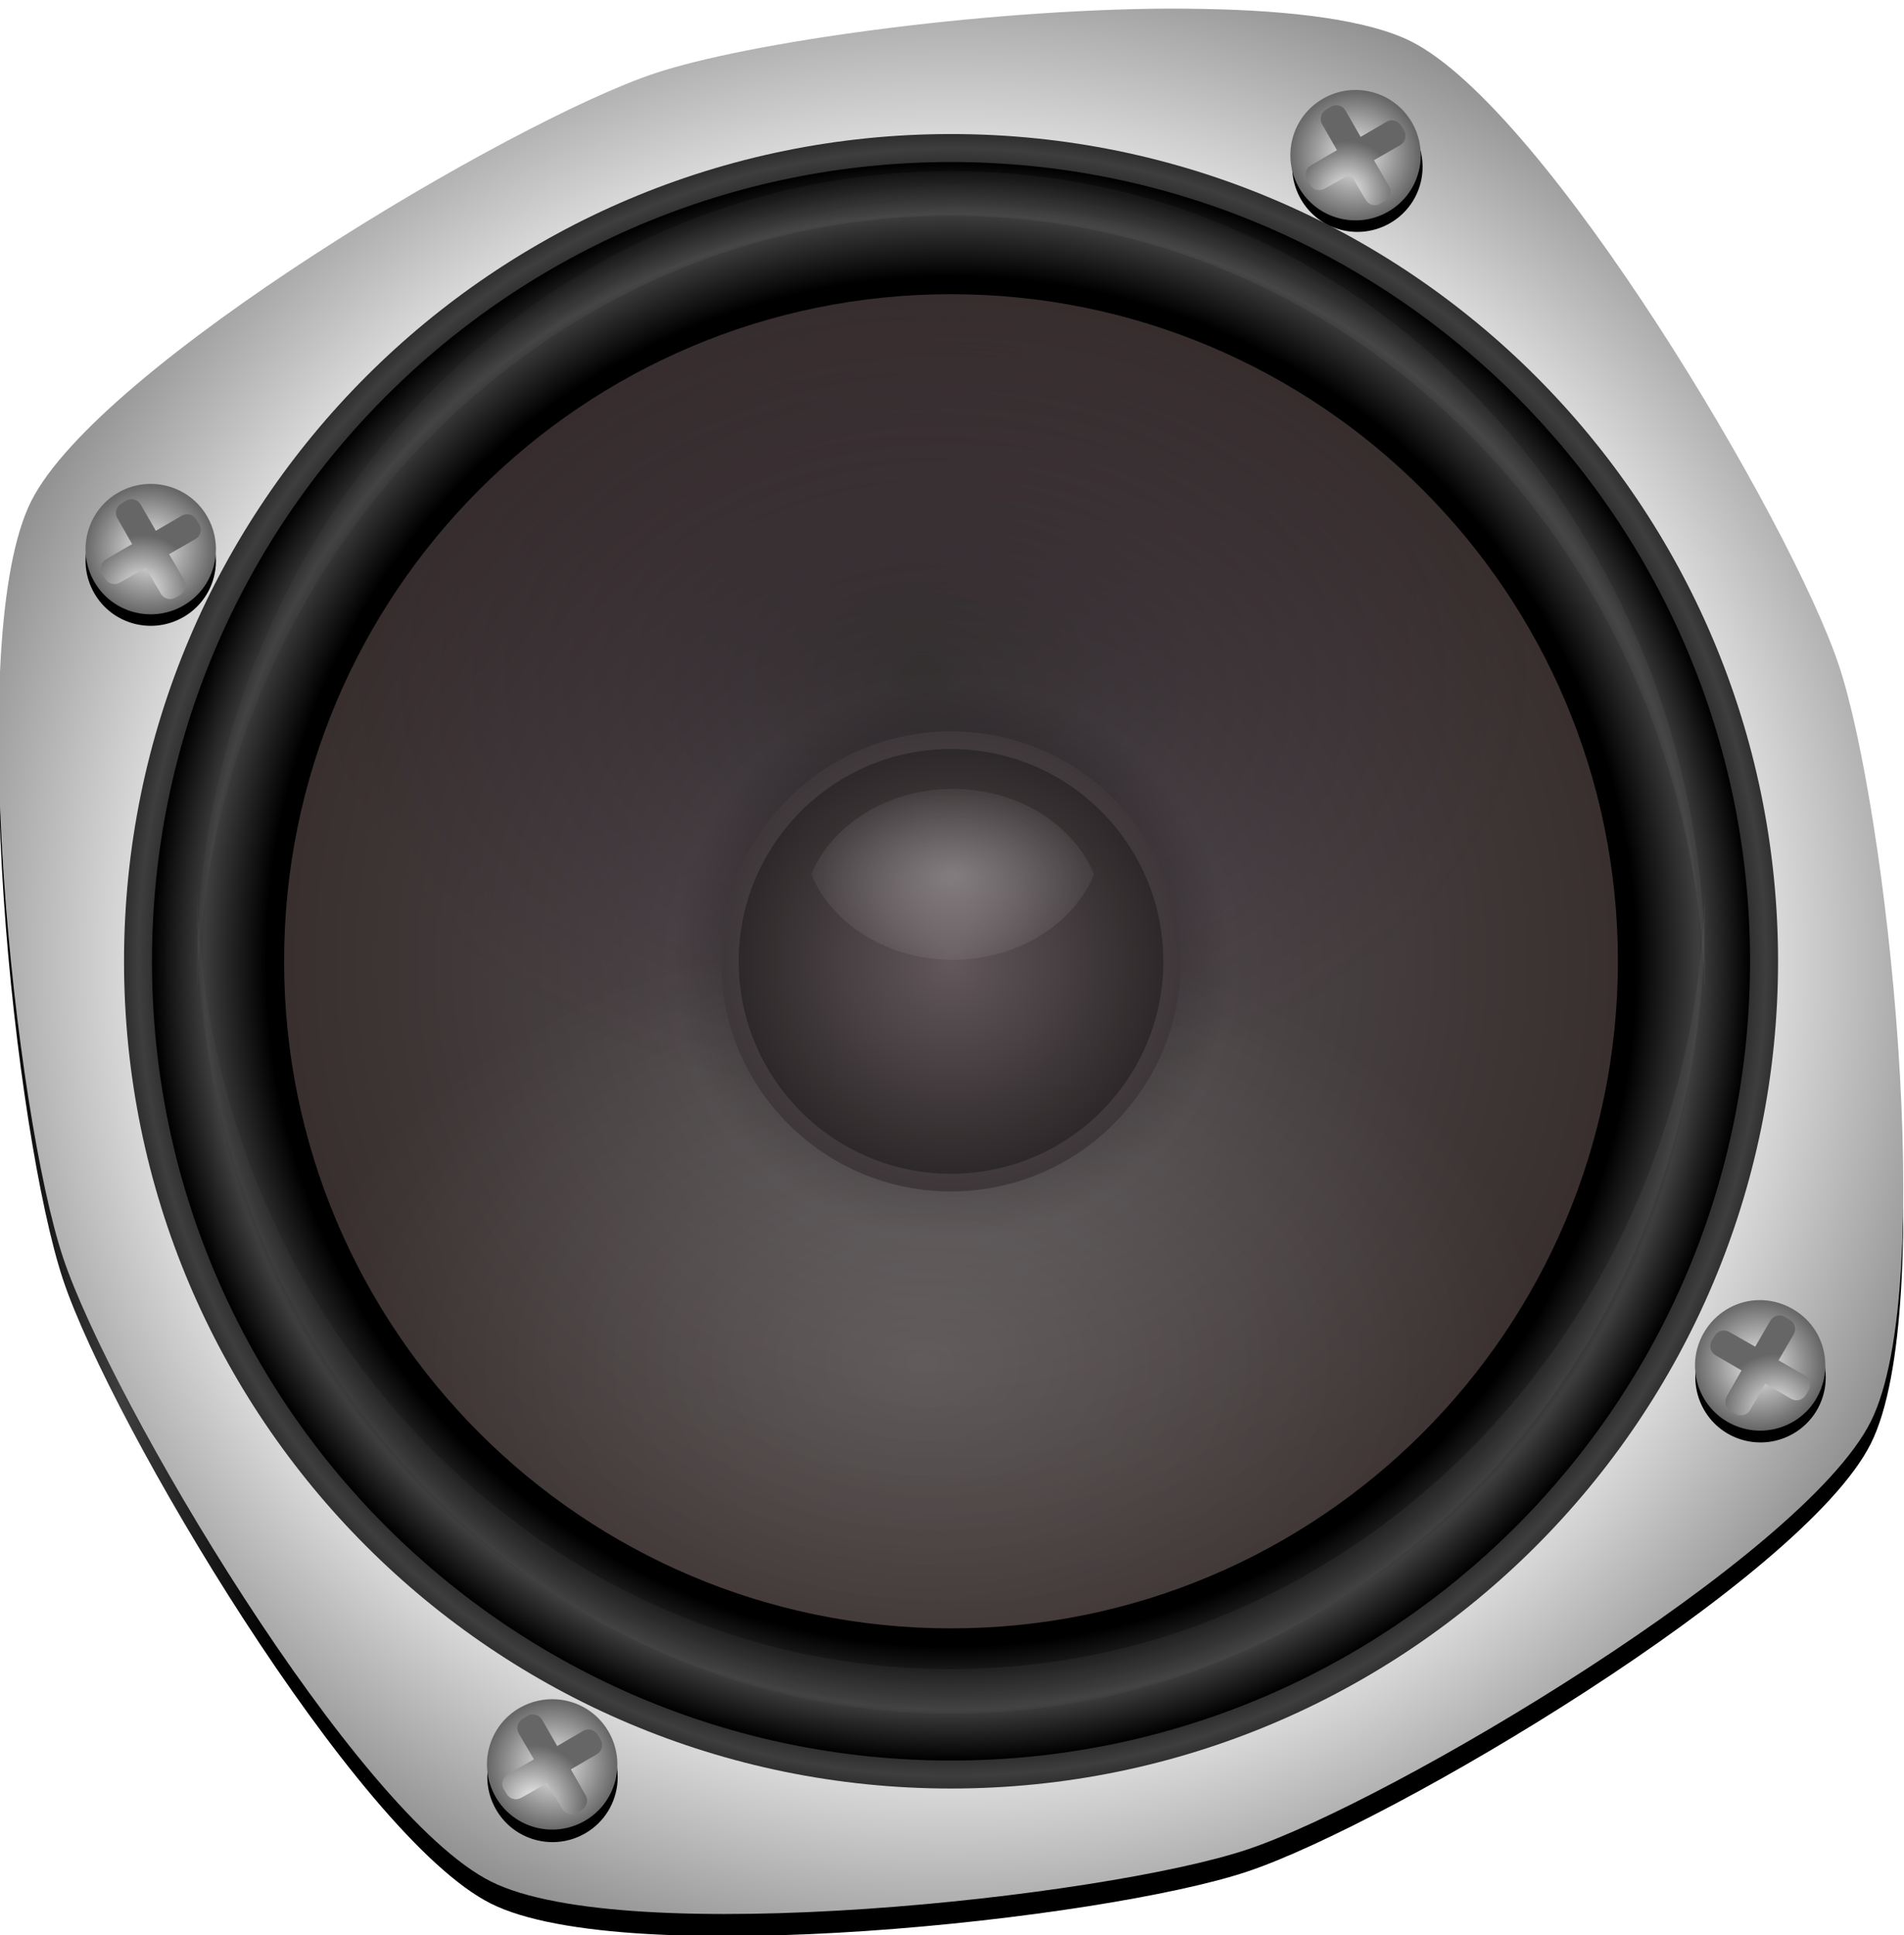 <?xml version="1.0" encoding="UTF-8"?>
<svg version="1.1" viewBox="0 0 256 260.1" xmlns="http://www.w3.org/2000/svg" xmlns:xlink="http://www.w3.org/1999/xlink">
<defs>
<linearGradient id="c">
<stop offset="0"/>
<stop offset=".857"/>
<stop stop-color="#3e3e3e" offset=".936"/>
<stop offset="1"/>
</linearGradient>
<linearGradient id="a">
<stop stop-color="#eee" offset="0"/>
<stop stop-color="#666" offset="1"/>
</linearGradient>
<linearGradient id="b">
<stop stop-color="#fff" stop-opacity=".302" offset="0"/>
<stop stop-color="#fff" stop-opacity="0" offset="1"/>
</linearGradient>
<linearGradient id="d">
<stop stop-color="#63585c" offset="0"/>
<stop stop-color="#2d2829" offset="1"/>
</linearGradient>
<radialGradient id="w" cx="390" cy="582.36" r="24.26" gradientTransform="matrix(1 0 0 .733 0 155.56)" gradientUnits="userSpaceOnUse" xlink:href="#b"/>
<filter id="y" x="-.173" y="-.245" width="1.346" height="1.489" color-interpolation-filters="sRGB">
<feGaussianBlur stdDeviation="2.884"/>
</filter>
<radialGradient id="v" cx="235" cy="195" r="65" gradientTransform="matrix(.284 0 0 .284 190.75 141.98)" gradientUnits="userSpaceOnUse" xlink:href="#d"/>
<radialGradient id="u" cx="235" cy="195" r="65" gradientTransform="matrix(0 -.456 -.456 0 346.33 304.42)" gradientUnits="userSpaceOnUse" xlink:href="#d"/>
<radialGradient id="t" cx="260" cy="238.85" r="54.281" gradientTransform="matrix(1 0 0 .691 0 67.214)" gradientUnits="userSpaceOnUse" xlink:href="#b"/>
<radialGradient id="s" cx="260" cy="117.98" r="54.281" gradientTransform="matrix(1 0 0 .691 0 90.79)" gradientUnits="userSpaceOnUse">
<stop stop-opacity=".302" offset="0"/>
<stop stop-color="#22002b" stop-opacity="0" offset="1"/>
</radialGradient>
<radialGradient id="r" cx="235" cy="195" r="65" gradientTransform="matrix(.892 0 0 .892 47.808 23.351)" gradientUnits="userSpaceOnUse">
<stop stop-color="#121112" offset="0"/>
<stop stop-color="#2e2b2c" offset=".167"/>
<stop stop-color="#4b4546" offset=".417"/>
<stop stop-color="#382f2e" offset="1"/>
</radialGradient>
<radialGradient id="q" cx="257.5" cy="197.35" r="82.822" gradientTransform="matrix(.388 -.104 .104 .388 137 147.51)" gradientUnits="userSpaceOnUse" xlink:href="#a" spreadMethod="reflect"/>
<linearGradient id="x" x1="127.88" x2="252.12" y1="120" y2="120" gradientTransform="matrix(1.333 0 0 1.333 4.167 39.286)" gradientUnits="userSpaceOnUse" xlink:href="#c"/>
<radialGradient id="p" cx="235" cy="195" r="65" gradientTransform="matrix(1.069 0 0 -1.069 6.266 405.82)" gradientUnits="userSpaceOnUse" xlink:href="#c"/>
<radialGradient id="o" cx="235" cy="195" r="65" gradientTransform="matrix(1.163 0 0 -1.163 -15.905 424.22)" gradientUnits="userSpaceOnUse" xlink:href="#c"/>
<radialGradient id="n" cx=".818" cy="-501.48" r="2.5" gradientTransform="matrix(1.637 -.945 -.945 -1.637 -289.39 -583.95)" gradientUnits="userSpaceOnUse" xlink:href="#a"/>
<radialGradient id="m" cx="210" cy="-50" r="10" gradientTransform="matrix(.284 .491 .491 -.284 152.14 115.15)" gradientUnits="userSpaceOnUse" xlink:href="#a"/>
<radialGradient id="l" cx="289.09" cy="215.5" r="4.347" gradientTransform="matrix(0 -1 1 0 7.542 419.46)" gradientUnits="userSpaceOnUse" xlink:href="#a"/>
<radialGradient id="k" cx="210" cy="-50" r="10" gradientTransform="matrix(.284 -.491 .491 .284 187.32 244.61)" gradientUnits="userSpaceOnUse" xlink:href="#a"/>
<radialGradient id="j" cx="3.649" cy="-498.72" r="2.5" gradientTransform="matrix(1.637 .945 -.945 1.637 -149.43 977.96)" gradientUnits="userSpaceOnUse" xlink:href="#a"/>
<radialGradient id="i" cx="210" cy="-50" r="10" gradientTransform="matrix(.284 -.491 .491 .284 292.1 278.86)" gradientUnits="userSpaceOnUse" xlink:href="#a"/>
<radialGradient id="h" cx="3.339" cy="-501.67" r="2.5" gradientTransform="matrix(-.945 1.637 -1.637 -.945 -524.25 -209.34)" gradientUnits="userSpaceOnUse" xlink:href="#a"/>
<radialGradient id="g" cx="210" cy="-50" r="10" gradientTransform="matrix(.491 .284 -.284 .491 174.85 232.19)" gradientUnits="userSpaceOnUse" xlink:href="#a"/>
<radialGradient id="f" cx="233.69" cy="197.36" r="73.343" gradientTransform="matrix(0 -1.069 -1.009 0 454.19 449.36)" gradientUnits="userSpaceOnUse" xlink:href="#b"/>
<radialGradient id="e" cx="233.07" cy="197.36" r="73.343" gradientTransform="matrix(0 1.069 -1.009 0 454.19 -57.95)" gradientUnits="userSpaceOnUse" xlink:href="#b"/>
</defs>
<g transform="translate(-305.93 -342.44)">
<g transform="matrix(-1.546 0 0 1.546 831.89 166.55)">
<path d="m238.66 116.44c-1.095-6e-3 -2.161 0.012-3.219 0.031-7.69 0.137-14.259 0.973-17.938 2.812-11.77 5.885-33.057 41.766-37.219 54.25-4.161 12.484-8.666 53.98-2.781 65.75 5.885 11.77 41.766 33.057 54.25 37.219 12.484 4.161 53.98 8.666 65.75 2.781 11.77-5.885 33.057-41.766 37.219-54.25 4.161-12.484 8.666-53.98 2.781-65.75-5.885-11.77-41.766-33.057-54.25-37.219-8.046-2.682-28.171-5.529-44.594-5.625zm-16.156 7.844c2.761 0 5 2.239 5 5s-2.239 5-5 5-5-2.239-5-5 2.239-5 5-5zm105 35c2.761 0 5 2.239 5 5s-2.239 5-5 5-5-2.239-5-5 2.239-5 5-5zm-140 70c2.761 0 5 2.239 5 5s-2.239 5-5 5-5-2.239-5-5 2.239-5 5-5zm105 35c2.761 0 5 2.239 5 5s-2.239 5-5 5-5-2.239-5-5 2.239-5 5-5z" color="#000000" fill="url(#x)"/>
<path d="m238.66 113.81c-1.095-6e-3 -2.161 0.012-3.219 0.031-7.69 0.137-14.259 0.973-17.938 2.812-11.77 5.885-33.057 41.766-37.219 54.25-4.161 12.484-8.666 53.98-2.781 65.75 5.885 11.77 41.766 33.057 54.25 37.219 12.484 4.161 53.98 8.666 65.75 2.781 11.77-5.885 33.057-41.766 37.219-54.25 4.161-12.484 8.666-53.98 2.781-65.75-5.885-11.77-41.766-33.057-54.25-37.219-8.046-2.682-28.171-5.529-44.594-5.625zm-16.156 7.844c2.761 0 5 2.239 5 5s-2.239 5-5 5-5-2.239-5-5 2.239-5 5-5zm105 35c2.761 0 5 2.239 5 5s-2.239 5-5 5-5-2.239-5-5 2.239-5 5-5zm-140 70c2.761 0 5 2.239 5 5s-2.239 5-5 5-5-2.239-5-5 2.239-5 5-5zm105 35c2.761 0 5 2.239 5 5s-2.239 5-5 5-5-2.239-5-5 2.239-5 5-5z" color="#000000" fill="#fff"/>
<path d="m238.66 114.52c-1.095-6e-3 -2.161 0.012-3.219 0.031-7.69 0.137-14.259 0.973-17.938 2.812-11.77 5.885-33.057 41.766-37.219 54.25-4.161 12.484-8.666 53.98-2.781 65.75 5.885 11.77 41.766 33.057 54.25 37.219 12.484 4.161 53.98 8.666 65.75 2.781 11.77-5.885 33.057-41.766 37.219-54.25 4.161-12.484 8.666-53.98 2.781-65.75-5.885-11.77-41.766-33.057-54.25-37.219-8.046-2.682-28.171-5.529-44.594-5.625zm-16.156 7.844c2.761 0 5 2.239 5 5s-2.239 5-5 5-5-2.239-5-5 2.239-5 5-5zm105 35c2.761 0 5 2.239 5 5s-2.239 5-5 5-5-2.239-5-5 2.239-5 5-5zm-140 70c2.761 0 5 2.239 5 5s-2.239 5-5 5-5-2.239-5-5 2.239-5 5-5zm105 35c2.761 0 5 2.239 5 5s-2.239 5-5 5-5-2.239-5-5 2.239-5 5-5z" color="#000000" fill="url(#q)"/>
<path d="m329.42 197.35c0-39.723-32.201-71.924-71.924-71.924s-71.924 32.201-71.924 71.924 32.201 71.924 71.924 71.924 71.924-32.201 71.924-71.924z" color="#000000" fill="url(#o)"/>
<path d="m326.99 197.35c0-38.378-31.112-69.49-69.49-69.49s-69.49 31.112-69.49 69.49 31.112 69.49 69.49 69.49 69.49-31.112 69.49-69.49z" color="#000000" fill="url(#p)"/>
<path d="m315.5 197.35c0 32.033-25.967 58-58 58s-58-25.967-58-58 25.967-58 58-58 58 25.967 58 58z" color="#000000" fill="url(#r)"/>
<path d="m257.5 139.36c-24.826 0-46.006 15.57-54.281 37.5 8.268 21.944 29.445 37.562 54.281 37.562s46.014-15.618 54.281-37.562c-8.275-21.93-29.456-37.5-54.281-37.5z" color="#000000" fill="url(#s)"/>
<path d="m257.5 255.35c-24.826 0-46.006-15.57-54.281-37.5 8.268-21.944 29.445-37.562 54.281-37.562s46.014 15.618 54.281 37.562c-8.275 21.93-29.456 37.5-54.281 37.5z" color="#000000" fill="url(#t)" opacity=".5"/>
<path d="m277.5 197.36c0-11.046-8.954-20-20-20s-20 8.954-20 20 8.954 20 20 20 20-8.954 20-20z" color="#000000" fill="url(#u)"/>
<path d="m275.96 197.36c0 10.196-8.265 18.462-18.462 18.462s-18.462-8.265-18.462-18.462 8.265-18.462 18.462-18.462 18.462 8.265 18.462 18.462z" color="#000000" fill="url(#v)"/>
<path transform="matrix(.615 0 0 .525 17.5 -115.95)" d="m390 568.22c-9.234 0-17.085 5.908-20 14.144 2.915 8.236 10.766 14.144 20 14.144 9.234 0 17.085-5.908 20-14.144-2.915-8.236-10.766-14.144-20-14.144z" color="#000000" fill="url(#w)" filter="url(#y)"/>
<path d="m181.44 233.92c0.128 1.816 1.117 3.521 2.812 4.5 2.713 1.566 6.184 0.65 7.75-2.062s0.65-6.184-2.062-7.75-6.184-0.65-7.75 2.062c-0.587 1.017-0.827 2.16-0.75 3.25z" color="#000000"/>
<path d="m187.52 226.82c1.817 0.124 3.53 1.135 4.509 2.831 1.566 2.713 0.65 6.178-2.062 7.744-2.713 1.566-6.178 0.65-7.744-2.062-0.587-1.017-0.825-2.166-0.748-3.255 0.128-1.816 1.115-3.51 2.811-4.489 1.017-0.587 2.145-0.843 3.235-0.768z" color="#000000" fill="url(#m)"/>
<path d="m182.81 233.92c0.062-0.233 0.211-0.432 0.438-0.562l2.281-1.312-1.312-2.25c-0.262-0.454-0.11-1.019 0.344-1.281l0.406-0.25c0.454-0.262 1.019-0.11 1.281 0.344l1.312 2.25 2.25-1.281c0.454-0.262 1.019-0.11 1.281 0.344l0.25 0.406c0.262 0.454 0.11 1.019-0.344 1.281l-2.25 1.312 1.281 2.25c0.262 0.454 0.11 1.019-0.344 1.281l-0.406 0.25c-0.454 0.262-1.019 0.11-1.281-0.344l-1.312-2.281-2.25 1.312c-0.454 0.262-1.019 0.11-1.281-0.344l-0.25-0.406c-0.131-0.227-0.156-0.485-0.094-0.719z" color="#000000" fill="url(#n)"/>
<path d="m216.5 128.67c0.128 1.816 1.117 3.521 2.812 4.5 2.713 1.566 6.184 0.65 7.75-2.062s0.65-6.184-2.062-7.75-6.184-0.65-7.75 2.062c-0.587 1.017-0.827 2.16-0.75 3.25z" color="#000000"/>
<path d="m216.66 127.67c0.128 1.816 1.117 3.521 2.812 4.5 2.713 1.566 6.184 0.65 7.75-2.062s0.65-6.184-2.062-7.75-6.184-0.65-7.75 2.062c-0.587 1.017-0.827 2.16-0.75 3.25z" color="#000000" fill="url(#k)"/>
<path d="m218 125.83c0.062 0.233 0.211 0.432 0.438 0.562l2.281 1.312-1.312 2.25c-0.262 0.454-0.11 1.019 0.344 1.281l0.406 0.25c0.454 0.262 1.019 0.11 1.281-0.344l1.312-2.25 2.25 1.281c0.454 0.262 1.019 0.11 1.281-0.344l0.25-0.406c0.262-0.454 0.11-1.019-0.344-1.281l-2.25-1.312 1.281-2.25c0.262-0.454 0.11-1.019-0.344-1.281l-0.406-0.25c-0.454-0.262-1.019-0.11-1.281 0.344l-1.312 2.281-2.25-1.312c-0.454-0.262-1.019-0.11-1.281 0.344l-0.25 0.406c-0.131 0.227-0.156 0.485-0.094 0.719z" color="#000000" fill="url(#l)"/>
<path d="m321.44 162.92c0.128 1.816 1.117 3.521 2.812 4.5 2.713 1.566 6.184 0.65 7.75-2.062s0.65-6.184-2.062-7.75-6.184-0.65-7.75 2.062c-0.587 1.017-0.827 2.16-0.75 3.25z" color="#000000"/>
<path d="m321.44 161.92c0.128 1.816 1.117 3.521 2.812 4.5 2.713 1.566 6.184 0.65 7.75-2.062s0.65-6.184-2.062-7.75-6.184-0.65-7.75 2.062c-0.587 1.017-0.827 2.16-0.75 3.25z" color="#000000" fill="url(#i)"/>
<path d="m322.78 160.08c0.062 0.233 0.211 0.432 0.438 0.562l2.281 1.312-1.312 2.25c-0.262 0.454-0.11 1.019 0.344 1.281l0.406 0.25c0.454 0.262 1.019 0.11 1.281-0.344l1.312-2.25 2.25 1.281c0.454 0.262 1.019 0.11 1.281-0.344l0.25-0.406c0.262-0.454 0.11-1.019-0.344-1.281l-2.25-1.312 1.281-2.25c0.262-0.454 0.11-1.019-0.344-1.281l-0.406-0.25c-0.454-0.262-1.019-0.11-1.281 0.344l-1.312 2.281-2.25-1.312c-0.454-0.262-1.019-0.11-1.281 0.344l-0.25 0.406c-0.131 0.227-0.156 0.485-0.094 0.719z" color="#000000" fill="url(#j)"/>
<path d="m286.5 268.67c0.128 1.816 1.117 3.521 2.812 4.5 2.713 1.566 6.184 0.65 7.75-2.062s0.65-6.184-2.062-7.75-6.184-0.65-7.75 2.062c-0.587 1.017-0.827 2.16-0.75 3.25z" color="#000000"/>
<path d="m291.78 261.52c-1.816 0.128-3.521 1.117-4.5 2.812-1.566 2.713-0.65 6.184 2.062 7.75s6.184 0.65 7.75-2.062 0.65-6.184-2.062-7.75c-1.017-0.587-2.16-0.827-3.25-0.75z" color="#000000" fill="url(#g)"/>
<path d="m293.62 262.86c-0.233 0.062-0.432 0.211-0.562 0.438l-1.312 2.281-2.25-1.312c-0.454-0.262-1.019-0.11-1.281 0.344l-0.25 0.406c-0.262 0.454-0.11 1.019 0.344 1.281l2.25 1.312-1.281 2.25c-0.262 0.454-0.11 1.019 0.344 1.281l0.406 0.25c0.454 0.262 1.019 0.11 1.281-0.344l1.312-2.25 2.25 1.281c0.454 0.262 1.019 0.11 1.281-0.344l0.25-0.406c0.262-0.454 0.11-1.019-0.344-1.281l-2.281-1.312 1.312-2.25c0.262-0.454 0.11-1.019-0.344-1.281l-0.406-0.25c-0.227-0.131-0.485-0.156-0.719-0.094z" color="#000000" fill="url(#h)"/>
<path d="m323.05 191.35c0.017 0.643 0.019 1.294 0.019 1.941 0 38.378-29.359 69.477-65.568 69.477s-65.568-31.098-65.568-69.477c0-0.647 3e-3 -1.298 0.019-1.941 0.977 37.474 29.957 67.535 65.549 67.535s64.572-30.061 65.549-67.535z" color="#000000" fill="url(#e)"/>
<path d="m323.05 200.06c0.017-0.643 0.019-1.294 0.019-1.941 0-38.378-29.359-69.477-65.568-69.477s-65.568 31.098-65.568 69.477c0 0.647 3e-3 1.298 0.019 1.941 0.977-37.474 29.957-67.535 65.549-67.535s64.572 30.061 65.549 67.535z" color="#000000" fill="url(#f)"/>
</g>
</g>
</svg>
